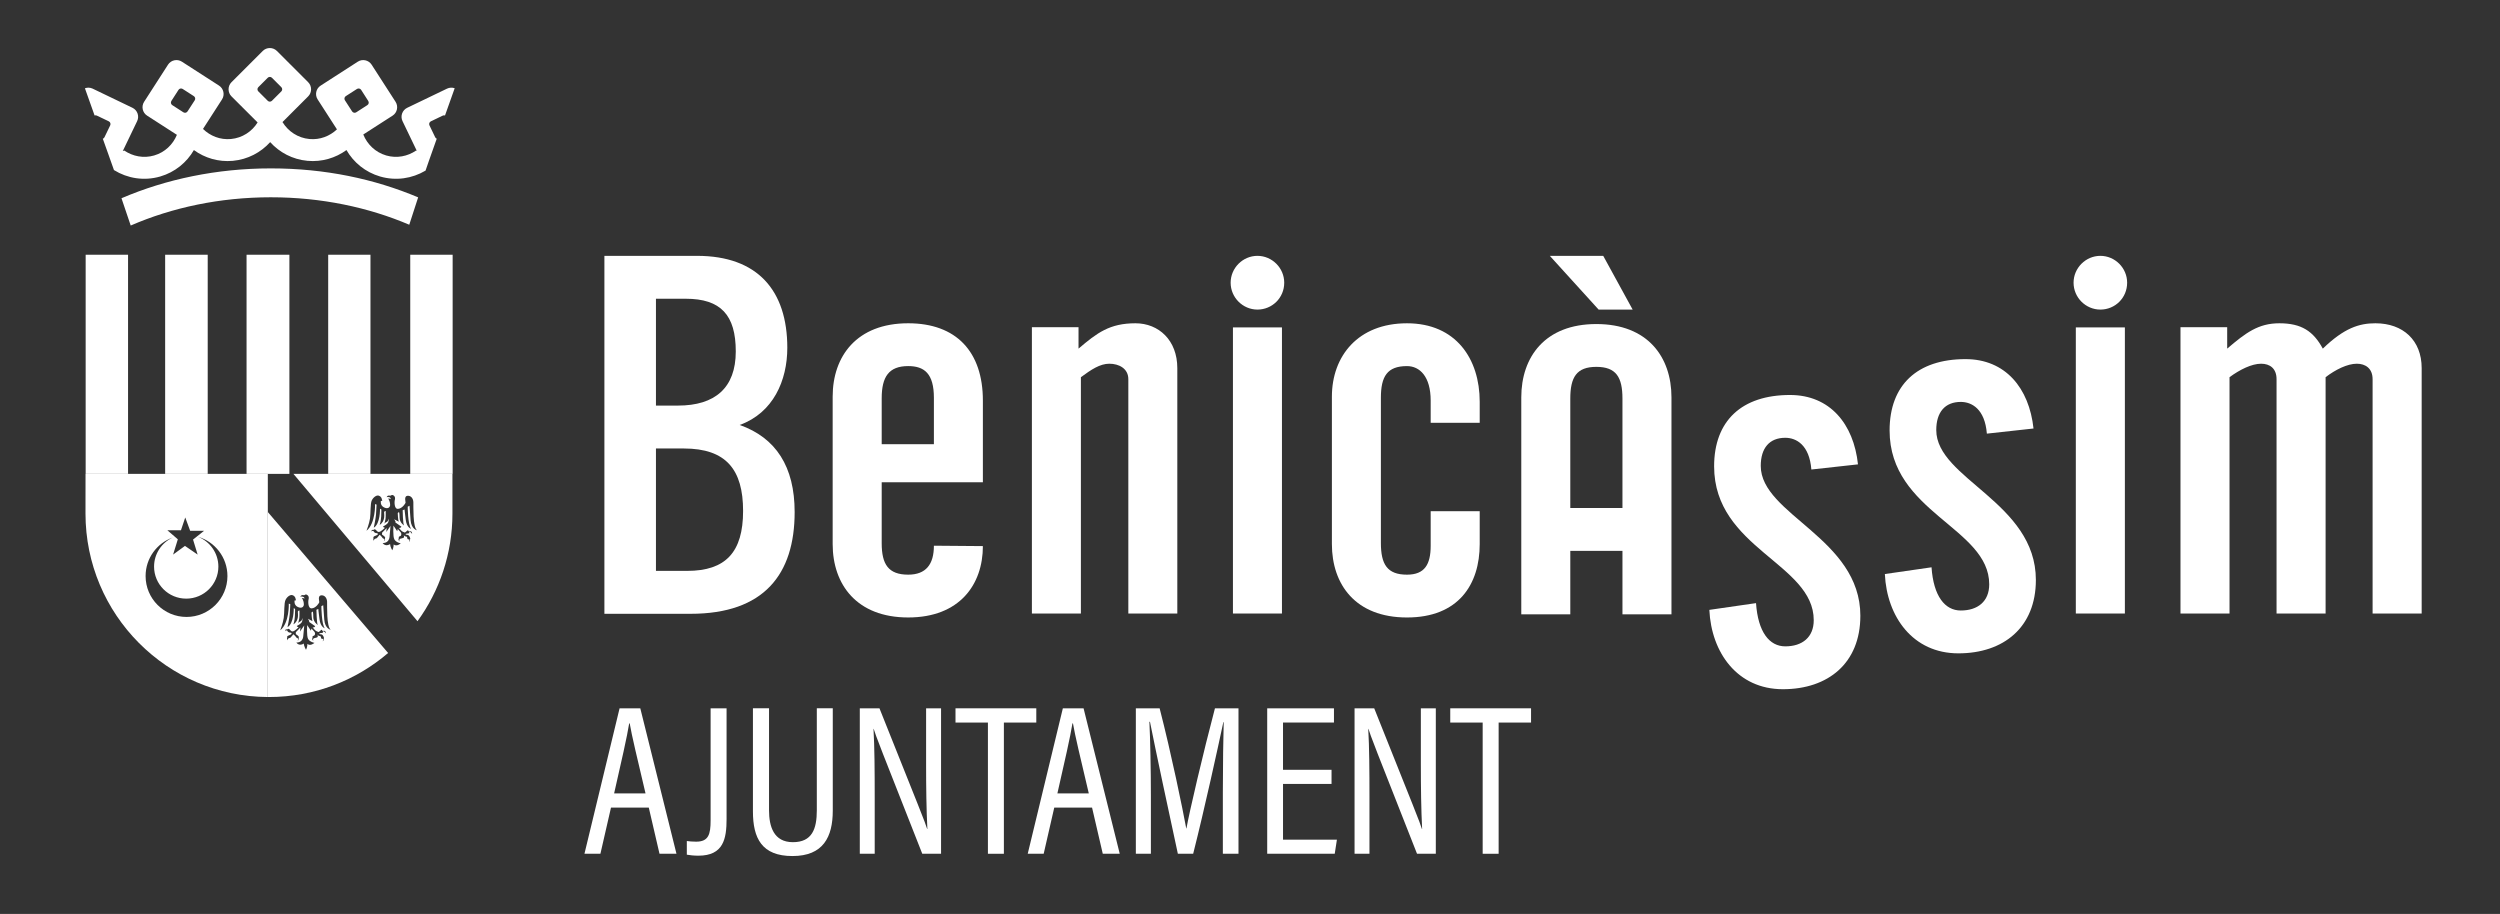 <svg xmlns="http://www.w3.org/2000/svg" id="a" viewBox="0 0 3430.19 1254.01"><rect x="0" y="0" width="3430.19" height="1254.01" fill="#333333" stroke="none"/><defs><style>.b{fill-rule:evenodd;}.b,.c{fill:#fff;}</style></defs><path class="c" d="M838.32,1108.09l-14.51,63.33h-21.9s48.2-199.57,48.2-199.57h28.42l49.63,199.57h-23.28l-14.7-63.33h-51.87ZM885.72,1088.64c-11.59-49.03-19.07-80.23-21.73-96.12h-.69c-2.73,17.37-10.88,53.27-20.68,96.12h43.1Z"></path><path class="c" d="M996.92,1123.56c0,27.25-4.16,50.51-38.74,50.51-5.95,0-12.24-.69-15.81-1.38v-18.74c3.42.48,7.83.88,12.82.88,17.09,0,19.82-10.17,19.82-29.32v-153.66h21.9v151.7Z"></path><path class="c" d="M1055.17,971.85v140.02c0,22.01,6.37,43.66,32.74,43.66s32.82-18.14,32.82-43.75v-139.94h21.9v140.34c0,36.31-13.16,62.38-55.31,62.38s-54.24-24.5-54.24-61.16v-141.56h22.08Z"></path><path class="c" d="M1179.71,1171.43v-199.57h26.98c55.17,138.15,62.92,156.95,65.46,165.61h.29c-1.38-26.82-1.76-56.86-1.76-89.28v-76.33h20.52v199.57h-25.78c-57.3-145.12-64.37-163.45-66.63-171.33h-.29c1.47,24.96,1.66,57.63,1.66,93.56v77.77h-20.44Z"></path><path class="c" d="M1355.5,991.41h-44.48v-19.56h110.86v19.56h-44.48v180.02h-21.9v-180.02Z"></path><path class="c" d="M1446.52,1108.09l-14.51,63.33h-21.9s48.2-199.57,48.2-199.57h28.42l49.63,199.57h-23.28l-14.7-63.33h-51.87ZM1493.91,1088.64c-11.59-49.03-19.07-80.23-21.73-96.12h-.69c-2.73,17.37-10.88,53.27-20.68,96.12h43.1Z"></path><path class="c" d="M1677.85,1086.36c0-37.19.59-74.56,1.18-95.58h-.5c-7.33,34.5-25.46,117.52-41.41,180.64h-21.01c-11.96-54.85-30.95-144.15-38.26-181.04h-.8c1.18,23.21,2.06,67.19,2.06,101.38v79.66h-20.65v-199.57h32.64c16.13,62.67,31.74,138.74,36.51,164.81h.29c3.73-21.56,23.15-104.49,39.09-164.81h32.31v199.57h-21.46v-85.06Z"></path><path class="c" d="M1826.99,1075.64h-66.59v76.44h73.95l-2.99,19.35h-92.65v-199.57h91.59v19.56h-69.91v64.78h66.59v19.45Z"></path><path class="c" d="M1858.55,1171.43v-199.57h26.98c55.17,138.15,62.92,156.95,65.46,165.61h.29c-1.38-26.82-1.76-56.86-1.76-89.28v-76.33h20.52v199.57h-25.78c-57.3-145.12-64.37-163.45-66.63-171.33h-.29c1.47,24.96,1.66,57.63,1.66,93.56v77.77h-20.44Z"></path><path class="c" d="M2034.34,991.41h-44.48v-19.56h110.86v19.56h-44.48v180.02h-21.9v-180.02Z"></path><path class="b" d="M900.02,783.3v-167.94h38.19c58.34,0,81.37,29.22,81.37,85.73s-23.85,82.2-76.71,82.2h-42.85ZM900.02,556.49v-146.6h40.87c48.09,0,68.65,22.37,68.65,72.35s-28.52,74.25-79.31,74.25h-30.22ZM829.28,842.19v-491.15h127.15c82.93,0,123.82,47.4,123.82,126.12,0,45.11-19.41,89.31-65.32,105.93,49.68,17.6,75.39,57.14,75.39,119.55,0,85.32-42.05,139.54-142.64,139.54h-118.4Z"></path><path class="b" d="M1281.38,609.46h-71.62v-63.06c0-29.39,9.78-44.1,36.35-44.1,22.2,0,35.27,10.32,35.27,43.52v63.64ZM1348.59,749.3l-67.21-.55c0,25.56-10.87,39.73-35.27,39.73-27.14,0-36.35-14.17-36.35-43.01v-83.74h138.83v-112.08c0-66.93-36.36-106.09-102.48-106.09-70.54,0-103.63,45.11-103.63,100.63v202.34c0,55.53,33.1,100.69,103.63,100.69s102.48-45.15,102.48-97.93Z"></path><path class="b" d="M1615.36,841.8v-336.75c0-38.13-25.45-61.49-57.46-61.49-35.22,0-52.62,13.05-78.08,34.79v-29.37h-63.98v392.82h67.23v-324.27c14.12-10.35,26.05-18.48,39.05-18.48s26.03,6.49,26.03,21.22v321.53h67.22Z"></path><rect class="c" x="1691.69" y="449.22" width="67.25" height="392.58"></rect><path class="b" d="M2030.27,746.54v-45.11h-67.27v47.33c0,25.56-8.12,39.73-32.51,39.73-27.15,0-35.8-14.17-35.8-43.58v-199.08c0-29.38,8.65-43.52,35.8-43.52,17.35,0,32.51,14.14,32.51,47.36v30.45h67.27v-28.85c0-58.77-32.51-107.69-99.78-107.69s-103.03,45.11-103.03,100.63v202.34c0,55.53,32.48,100.69,103.03,100.69s99.78-45.15,99.78-100.69"></path><path class="b" d="M2552.56,844.99c0-106.67-136.67-138.81-136.67-205.74,0-24.45,11.9-38.57,33.67-38.57,15.11,0,33.07,9.78,35.77,43.52l63.97-7.06c-5.96-55.51-38.5-95.19-93.27-95.19-66.17,0-104.12,35.32-104.12,97.9,0,112.66,136.68,133.27,136.68,211.12,0,23.38-15.72,35.88-39.04,35.88-21.78,0-37.46-19.57-40.15-59.32l-64.04,9.26c2.72,58.75,38.54,108.86,100.89,108.86s106.29-35.98,106.29-100.65"></path><path class="b" d="M2793.37,795.76c0-106.64-136.67-138.74-136.67-205.66,0-24.45,11.93-38.64,33.62-38.64,15.22,0,33.12,9.81,35.81,43.52l64.01-7.04c-6-55.48-38.5-95.2-93.33-95.2-66.08,0-104.14,35.36-104.14,97.9,0,112.66,136.69,133.29,136.69,211.11,0,23.4-15.71,35.91-39.04,35.91-21.69,0-37.42-19.61-40.11-59.29l-64.04,9.25c2.71,58.72,38.56,108.82,100.85,108.82s106.35-35.92,106.35-100.68"></path><rect class="c" x="2848.19" y="449.22" width="67.3" height="392.58"></rect><path class="b" d="M3322.71,841.8v-336.75c0-38.13-25.54-61.49-63.5-61.49-22.21,0-42.82,6.46-72.13,34.79-13.03-23.95-29.26-34.79-59.65-34.79-28.78,0-46.12,13.05-71.56,34.79v-29.37h-64.08v392.82h67.28v-324.27c14.1-10.35,30.38-18.48,43.37-18.48,12.01,0,21.16,6.49,21.16,21.22v321.53h67.3v-324.27c13.54-10.35,29.79-18.48,42.84-18.48,11.92,0,21.64,6.49,21.64,21.22v321.53h67.34Z"></path><path class="b" d="M2226.13,697.04v-150.11c0-29.39-8.65-43.57-35.81-43.57s-35.76,14.18-35.76,43.57v150.11h71.57ZM2154.56,842.87h-67.25v-297.59c0-55.5,32.53-100.66,103.01-100.66s103.06,45.17,103.06,100.66v297.59h-67.25v-87.03h-71.57v87.03Z"></path><polygon class="b" points="2193.42 424.77 2126.46 351.04 2199.75 351.04 2240.12 424.77 2193.42 424.77"></polygon><path class="b" d="M1762.06,387.9c0-20.22-16.66-36.86-36.76-36.86s-36.77,16.64-36.77,36.86,16.62,36.87,36.77,36.87,36.76-16.05,36.76-36.87"></path><path class="b" d="M2918.6,387.9c0-20.22-16.61-36.86-36.73-36.86s-36.78,16.64-36.78,36.86,16.57,36.87,36.78,36.87,36.73-16.05,36.73-36.87"></path><rect class="c" x="226.6" y="349.52" width="58.39" height="300.67"></rect><rect class="c" x="338.29" y="349.52" width="58.78" height="300.67"></rect><rect class="c" x="117.53" y="349.52" width="58.17" height="300.67"></rect><rect class="c" x="450.31" y="349.52" width="58" height="300.67"></rect><rect class="c" x="562.89" y="349.52" width="58.17" height="300.67"></rect><path class="c" d="M117.36,650.18l-.06,54.47c0,138.47,111.89,250.87,250.17,251.72v-306.19H117.36ZM248.3,727.51l5.88-17.52,6.75,18.31h19.09l-15.15,12.03,6.32,20.6-17.4-11.92-16.28,11.92,6.49-20.98-14.42-12.43h18.74ZM255.92,846.49c-31.03,0-56.15-25.14-56.15-56.12,0-24.36,15.52-45.13,37.23-52.84-15.1,6.97-25.61,22.2-25.61,39.89,0,24.29,19.74,43.96,44.1,43.96s44.14-19.67,44.14-43.96c0-18.61-11.68-34.59-28.12-41,23.41,6.8,40.55,28.39,40.55,53.95,0,30.98-25.16,56.12-56.14,56.12Z"></path><path class="c" d="M367.47,702.54v253.83h1.58c62.45,0,119.46-22.77,163.47-60.41l-165.05-193.42ZM445.68,862.05s-5.94-1.5-7.26-12.23c-1.44-10.7-1.69-14.28-1.69-14.28l-2.57,1.07s.31,18.82,1.86,20.92c0,0-6.14-3.95-6.14-10.67s-.75-7.85-.75-7.85l-1.81,1.42s.43,9.78,1.43,11.85l-6.23-3.31,1.84,3.23-.3,1.08,8.41,5.88s-.86,1.73-2.44,1.73c-.59,0-.94-.07-1.14-.15.94,1.21,4.15,5.19,5.69,5.45,1.73.31,2.04,2,3.89.11,1.89-1.91,2.88-2.79,3.38-1.81.49,1.03.96,1.33.96,1.33,0,0,4.33-1.98,4.24,3.31,0,0-2.47-4.2-4.14-2.48,0,0,1.08,1.44-.74,1.7-1.92.28-4.46.24-4.01,1.31.52,1.08,2.6.17,4.01,1.28,1.37,1.1,2.41,3.94,2.41,4.53l-.39.97s.39,2.35-1.49,3.57c0,0,1.09-2.47.61-3.46,0,0-2.33.71-2.76-1.22-.39-2-.51-2.63-2.09-2.63s-2.95-2.15-2.95-2.15c0,0,1.57,3.23-.61,4.06-2.16.74-4.38,1.15-4.38,1.15,0,0-2.33,2.28,0,3.63,0,0-3.51-1.26-1.58-4.63,0,0-.82-1.73.86-2.2,1.68-.54,2.46-1.16,2.46-3.22s-1.37-3.06-2.16-3.91c-.79-.95-2.8-3.1-2.8-3.1l-.66,3.1-5.13-7.76s-1.07,14.89,1.28,19.08c2.35,4.13,8.69,5.32,8.69,5.32,0,0-5.64,5.03-9.64,1.42,0,0-.17,5.17-2,8.06,0,0-2.9-4.85-2.96-8.59,0,0-6.14,4.45-10.36-1.39,0,0,8.65.94,9.55-8.54.87-9.57,1.38-14.93,1.38-14.93l-5.83,8.39.63-5.55-6.4,6.54v2.63s5.77,3.34,3.87,4.93c0,0,1.17,2.69-1.49,4.18,0,0,1.63-1.98.67-3.23,0,0-1.88-.37-2.75-1.94-.91-1.49-3.59-3.8-3.59-3.8,0,0-2.48,2.85-3.46,4.12-.99,1.25-2.85,1.25-2.85,1.25,0,0-2.35,1.63-1.6,3.35,0,0-1.55-2.61-.48-4,0,0-.95-1.65.9-2.58,1.86-.88,5.01-1.85,5.01-2.95s-.57-1.46-2.37-1.46-3.54-1.91-3.54-2.75c0,0-2.69-1.2-2.74,1.15,0,0-1-3.55,2.74-2.76,0,0,1.13-1.6,2.75-.4,1.69,1.15,2.18,3.33,4.76,3.16,2.57-.21,8.03-5.62,8.03-5.62,0,0-3.72-1.38-1.99-2.18,1.65-.77,5.81-3.05,6.74-5.83,1.04-2.76.22-4.84.22-4.84,0,0,.09,3.59-2.43,4.63-2.58,1.12-3.28,2.73-3.28,2.73,0,0,1.2-3.77,1.68-6.82.46-3.06.23-10.85.23-10.85,0,0-1.99.1-2.22,1.77-.2,1.67,2.39,11.93-6.1,17.33,0,0,1.7-4.43,2.06-11.52.44-7.14.23-9.75.23-9.75l-1.82-.91s.56,20.76-8.57,26.02c0,0,2.59-11.81,3.08-17.8.47-6,.75-13.83.75-13.83l-2.05-.68s.99,26.43-11.73,36.59c0,0,3.76-9.72,4.81-17.05,1.1-7.42.22-20.25,2.5-24.77,2.26-4.58,6.46-7.07,9.06-6.53,2.57.62,4.25,2.65,4.62,4.72.39,2.08.68,2.52.68,2.52l-1.95.17s-1.42,6.15,4.33,8.92c5.73,2.73,8.36-.56,8.36-3.52s-.95-5.74-1.56-6.89c-.61-1.2-1.28-1.77-1.28-1.77,0,0,2.77-.21,3.57.74,0,0,.36-1.99-1.94-2.6-2.2-.62-3.72,0-3.72,0,0,0,1.2-2.18,2.76-2.29,1.59-.1,1.99.41,2.91.11,1.06-.31,1.06-.99,2.25-.92,1.16.14,3.24,1.43,3.63,3.36.4,2-.29,4.07-.39,4.45-.1.4-1.19,11.62,4.64,11.24,5.81-.38,10.19-7.58,10.32-8.44.16-.93-2.47-8.82,2.39-9.4,4.79-.61,8.09,3.44,8.31,8.68.19,5.23-.96,34.61,5.02,38.55,0,0-7.93-1.35-8.89-13.9-1-12.5-1.45-19.81-1.45-19.81l-2.52,1.36s.13,24.39,4.65,30.28Z"></path><path class="c" d="M402.59,650.18l170.24,202.15c30.17-41.47,47.95-92.51,47.95-147.74v-54.41h-218.19ZM563.36,713.7c-.98-12.51-1.48-19.82-1.48-19.82l-2.46,1.4s.08,24.35,4.62,30.26c0,0-5.91-1.44-7.32-12.23-1.37-10.77-1.69-14.27-1.69-14.27l-2.54,1.06s.29,18.85,1.9,20.92c0,0-6.12-3.93-6.12-10.7s-.83-7.85-.83-7.85l-1.7,1.5s.31,9.72,1.37,11.83l-6.25-3.35,1.86,3.23c-.3.92-.3,1.09-.3,1.09l8.41,5.91s-.92,1.67-2.48,1.67c-.57,0-.89-.06-1.09-.14.92,1.2,4.14,5.25,5.66,5.5,1.74.24,2.04,1.98,3.93.06,1.87-1.86,2.86-2.74,3.35-1.75.48.99,1.02,1.28,1.02,1.28,0,0,4.34-2,4.23,3.33,0,0-2.49-4.25-4.17-2.45,0,0,1.1,1.36-.81,1.7-1.83.27-4.38.16-3.93,1.26.49,1.05,2.57.17,3.93,1.3,1.41,1.05,2.5,3.93,2.5,4.48l-.35,1s.35,2.35-1.48,3.61c0,0,1.01-2.51.55-3.49,0,0-2.41.68-2.78-1.26-.38-2.01-.49-2.63-2.07-2.63s-2.97-2.17-2.97-2.17c0,0,1.6,3.33-.57,4.08-2.18.79-4.47,1.2-4.47,1.2,0,0-2.25,2.28,0,3.67,0,0-3.4-1.34-1.57-4.67,0,0-.76-1.79.88-2.28,1.72-.5,2.5-1.11,2.5-3.16s-1.37-3.06-2.16-3.97l-2.73-3.06-.74,3.06-5.13-7.65s-1.11,14.89,1.29,18.99c2.36,4.19,8.7,5.34,8.7,5.34,0,0-5.62,5.03-9.7,1.5,0,0-.09,5.12-1.98,8.03,0,0-2.88-4.87-2.95-8.57,0,0-6.14,4.41-10.3-1.48,0,0,8.59,1.03,9.55-8.54.82-9.55,1.33-14.93,1.33-14.93l-5.81,8.39.58-5.48-6.39,6.47v2.69s5.81,3.36,3.91,4.96c0,0,1.08,2.65-1.58,4.1,0,0,1.73-1.97.74-3.23,0,0-1.93-.31-2.8-1.87-.94-1.61-3.55-3.89-3.55-3.89,0,0-2.47,2.86-3.43,4.19-1.02,1.26-2.88,1.26-2.88,1.26,0,0-2.36,1.57-1.58,3.35,0,0-1.61-2.63-.48-4.05,0,0-1.02-1.67.86-2.53,1.9-.91,5.03-1.93,5.03-2.97s-.57-1.47-2.34-1.47-3.55-1.9-3.55-2.82c0,0-2.65-1.17-2.73,1.22,0,0-.99-3.53,2.73-2.79,0,0,1.09-1.57,2.76-.38,1.66,1.2,2.17,3.34,4.7,3.17,2.58-.17,8.09-5.6,8.09-5.6,0,0-3.72-1.4-2.03-2.21,1.66-.75,5.84-3.03,6.77-5.82.98-2.74.19-4.82.19-4.82,0,0,.11,3.61-2.46,4.66-2.56,1.09-3.23,2.65-3.23,2.65,0,0,1.19-3.7,1.64-6.79.53-3.04.2-10.84.2-10.84,0,0-1.92.07-2.17,1.77-.18,1.67,2.39,11.92-6.1,17.36,0,0,1.68-4.44,2.12-11.58.36-7.11.18-9.76.18-9.76l-1.82-.89s.52,20.73-8.54,26.08c0,0,2.54-11.88,3.05-17.89.46-6.04.8-13.79.8-13.79l-2.1-.74s.97,26.46-11.77,36.61c0,0,3.8-9.6,4.87-17.02,1.12-7.4.19-20.21,2.48-24.77,2.29-4.55,6.52-7.1,9.06-6.51,2.58.6,4.28,2.67,4.63,4.71.41,2.08.72,2.48.72,2.48l-2,.21s-1.39,6.08,4.36,8.87c5.67,2.78,8.35-.52,8.35-3.4s-.98-5.78-1.57-6.93c-.59-1.23-1.26-1.84-1.26-1.84,0,0,2.75-.17,3.54.85,0,0,.44-2.15-1.83-2.69-2.28-.6-3.77,0-3.77,0,0,0,1.15-2.18,2.73-2.27,1.57-.06,2,.37,2.97.09,1-.3,1-1.02,2.19-.88,1.17.07,3.23,1.39,3.62,3.33.4,1.98-.33,4.08-.39,4.44-.12.41-1.17,11.66,4.6,11.28,5.87-.44,10.31-7.65,10.37-8.53.14-.85-2.43-8.76,2.38-9.38,4.87-.58,8.1,3.53,8.28,8.68.21,5.24-.89,34.63,5.02,38.62,0,0-7.82-1.4-8.85-13.96Z"></path><path class="c" d="M371.7,270.68c-70.08,0-135.77,14.16-192.36,38.76l-12.66-37.44c60.83-26.06,130.7-40.96,205.01-40.96s141.92,14.44,202.05,39.74l-12.2,37.57c-56.1-23.92-120.8-37.67-189.85-37.67M623.86,121.06l-13.27,37.37c-1.01-.31-2.02-.27-3.01.17l-16.39,7.88c-2.06,1-2.91,3.48-1.94,5.52l7.89,16.39c.46.92,1.23,1.58,2.1,1.95l-11.14,31.49-4.22,12.26-.19.08v.06h-.07c-18.05,10.69-40.26,14.27-62.02,7.96-20.38-5.92-36.44-19.31-46.23-36.29-14.91,10.88-33.64,16.57-53.48,14.78-20.55-1.9-38.42-11.52-51.19-25.66-12.77,14.14-30.65,23.76-51.21,25.66-19.81,1.8-38.56-3.89-53.46-14.78-9.79,16.98-25.88,30.37-46.23,36.29-22.29,6.45-45.04,2.58-63.32-8.78l-.04.04-.04-.07-.05-.03-7.12-20.08-8.16-22.86c.96-.38,1.77-1.05,2.23-2.02l7.9-16.39c.99-2.05.11-4.52-1.94-5.52l-16.44-7.88c-.98-.48-2.1-.51-3.06-.17l-13.26-37.3c3.35-1.23,7.11-1.16,10.56.47l54.7,26.31c6.76,3.25,9.68,11.48,6.41,18.28l-19.72,41.03,2.05-.65c11.6,7.93,26.42,10.97,40.95,6.76,14.83-4.3,25.82-15.08,31.27-28.32l-40.89-26.35c-6.38-4.06-8.18-12.59-4.12-18.95l32.85-51.02c4.08-6.32,12.6-8.16,18.96-4.08l51.03,32.87c6.3,4.06,8.16,12.6,4.08,18.91l-26.1,40.53c9.85,9.61,23.46,15.17,38.25,13.83,15.75-1.46,28.89-10.28,36.67-22.73l-35.86-35.81c-5.32-5.31-5.32-14.06,0-19.39l42.93-42.91c5.35-5.33,14.06-5.33,19.39,0l42.93,42.91c5.31,5.33,5.31,14.08,0,19.39l-35.46,35.48h.35c7.75,12.6,21,21.6,36.86,23.06,14.5,1.34,27.86-4,37.71-13.24l-26.48-41.12c-4.09-6.31-2.26-14.85,4.11-18.91l51.01-32.87c6.32-4.07,14.83-2.24,18.92,4.08l32.89,51.02c4.05,6.36,2.26,14.89-4.08,18.95l-40.23,25.87c5.4,13.46,16.53,24.42,31.51,28.8,14.53,4.21,29.34,1.17,40.94-6.76l.94.3-19.56-40.68c-3.29-6.8-.37-15.02,6.42-18.28l54.7-26.31c3.4-1.59,7.16-1.7,10.47-.54ZM236.34,144.23l15.3,9.88c1.94,1.23,4.49.64,5.7-1.27l9.87-15.27c1.22-1.91.67-4.45-1.26-5.67l-15.3-9.85c-1.9-1.22-4.41-.69-5.68,1.18l-9.85,15.32c-1.19,1.91-.63,4.49,1.23,5.68ZM354.45,125.4l12.89,12.88c1.56,1.6,4.19,1.6,5.78,0l12.89-12.88c1.59-1.56,1.59-4.2,0-5.8l-12.89-12.88c-1.59-1.6-4.23-1.6-5.78,0l-12.89,12.88c-1.6,1.6-1.6,4.24,0,5.8ZM473.24,137.57l9.86,15.27c1.23,1.91,3.78,2.5,5.65,1.27l15.29-9.88c1.91-1.19,2.5-3.77,1.24-5.68l-9.8-15.32c-1.25-1.87-3.81-2.4-5.69-1.18l-15.34,9.85c-1.88,1.22-2.44,3.76-1.21,5.67Z"></path></svg>
